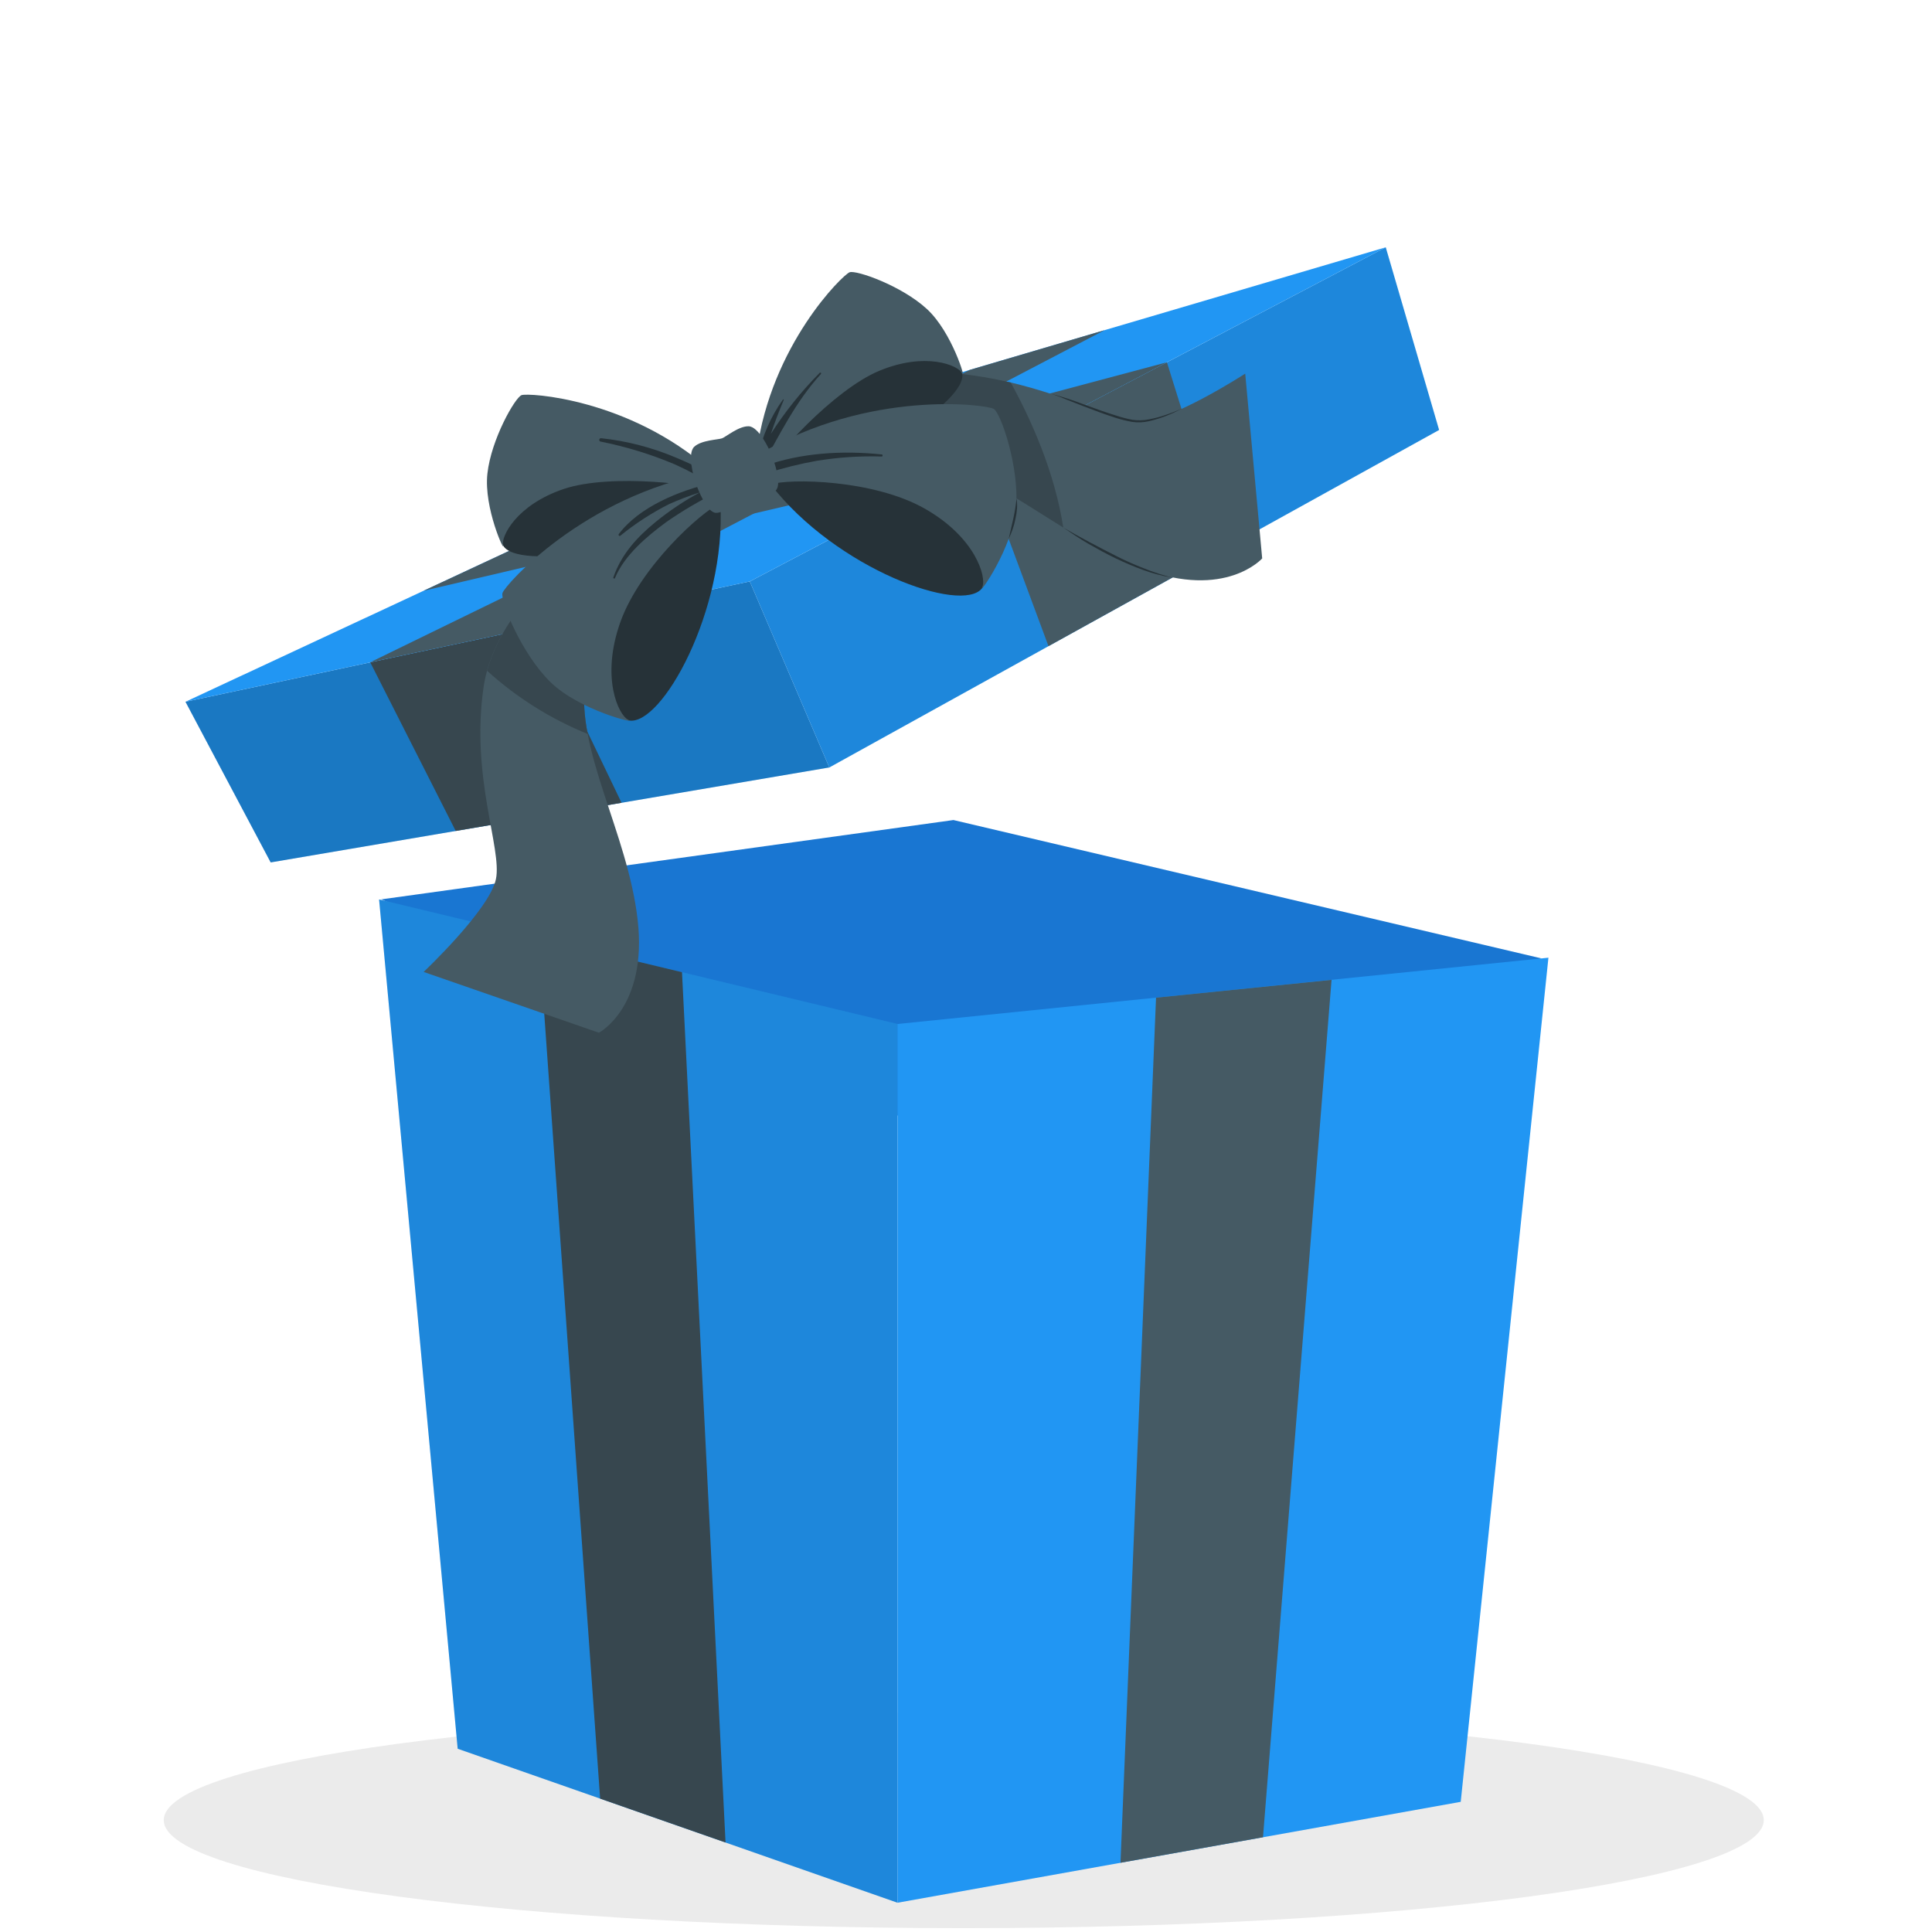 <svg width="250" height="250" viewBox="0 0 250 250" fill="none" xmlns="http://www.w3.org/2000/svg">
<mask id="mask0_3_10042" style="mask-type:alpha" maskUnits="userSpaceOnUse" x="0" y="0" width="250" height="250">
<rect width="250" height="250" fill="white"/>
</mask>
<g mask="url(#mask0_3_10042)">
<path d="M123.374 106.113L49.332 116.379L115.729 144.445L199.49 124.023L123.374 106.113Z" fill="#1976D2"/>
<path d="M124.71 249.502C181.883 249.502 228.232 243.244 228.232 235.525C228.232 227.805 181.883 221.547 124.71 221.547C67.536 221.547 21.188 227.805 21.188 235.525C21.188 243.244 67.536 249.502 124.71 249.502Z" fill="#EBEBEB"/>
<path d="M59.223 226.286L49.053 116.389L116.139 132.502V246.212L59.223 226.286Z" fill="#2196F3"/>
<path opacity="0.1" d="M59.223 226.286L49.053 116.389L116.139 132.502V246.212L59.223 226.286Z" fill="black"/>
<path d="M77.658 232.74L93.885 238.417L88.25 125.801L69.725 121.356L77.658 232.74Z" fill="#37474F"/>
<path d="M116.139 132.503V246.213L189.017 233.156L200.366 123.926L116.139 132.503Z" fill="#2196F3"/>
<path d="M144.99 241.04L163.431 237.738L172.302 126.794L149.591 129.098L144.99 241.04Z" fill="#455A64"/>
<path d="M35.025 111.596L107.313 99.308L97.022 75.238L24 90.81L35.025 111.596Z" fill="#2196F3"/>
<path opacity="0.2" d="M35.025 111.596L107.313 99.308L97.022 75.238L24 90.81L35.025 111.596Z" fill="black"/>
<path d="M186.219 55.637L179.314 32L97.023 75.239L107.314 99.309L186.219 55.637Z" fill="#2196F3"/>
<path opacity="0.1" d="M186.219 55.637L179.314 32L97.023 75.239L107.314 99.309L186.219 55.637Z" fill="black"/>
<path d="M58.967 107.524L80.427 103.879L69.492 81.108L47.906 85.698L58.967 107.524Z" fill="#37474F"/>
<path d="M135.673 83.611L158.522 70.962L150.998 46.88L126.766 59.613L135.673 83.611Z" fill="#455A64"/>
<path d="M24 90.81L97.022 75.239L179.313 32L100.018 55.367L24 90.81Z" fill="#2196F3"/>
<path d="M47.906 85.698L125.488 47.866L142.93 42.724L69.492 81.108L47.906 85.698Z" fill="#455A64"/>
<path d="M126.764 59.613L150.997 46.88L74.492 67.269L54.812 76.447L126.764 59.613Z" fill="#455A64"/>
<path d="M78.016 68.876C78.016 68.876 64.255 77.296 62.571 88.947C60.887 100.597 64.977 109.781 64.177 113.738C63.377 117.696 54.818 125.767 54.818 125.767L77.499 133.635C77.499 133.635 83.82 130.314 82.509 118.995C81.198 107.676 74.462 97.108 75.719 87.984C76.976 78.86 83.76 70.542 83.76 70.542L78.016 68.876Z" fill="#455A64"/>
<path d="M76.057 94.978C71.267 93.039 66.857 90.27 63.029 86.798C65.94 76.255 78.03 68.881 78.03 68.881L83.767 70.547C83.767 70.547 76.983 78.847 75.726 87.989C75.455 90.321 75.566 92.682 76.057 94.978Z" fill="#37474F"/>
<path d="M100.348 57.225C100.348 57.225 112.094 47.169 123.834 48.33C135.575 49.49 143.189 54.344 147.219 54.555C151.249 54.765 161.131 48.348 161.131 48.348L163.326 72.261C163.326 72.261 158.58 77.602 147.911 73.609C137.241 69.615 128.592 60.569 119.432 59.571C110.272 58.572 100.588 63.095 100.588 63.095L100.348 57.225Z" fill="#455A64"/>
<path d="M137.59 68.268C131.28 64.37 125.47 60.208 119.438 59.571C110.278 58.602 100.588 63.095 100.588 63.095L100.348 57.225C100.348 57.225 112.094 47.169 123.834 48.33C126.176 48.563 128.499 48.955 130.787 49.502C133.41 54.266 136.471 61.05 137.59 68.268Z" fill="#37474F"/>
<path d="M137.59 68.268C138.715 68.923 139.857 69.549 141 70.162C142.143 70.776 143.298 71.365 144.476 71.966C145.655 72.568 146.822 73.073 148.031 73.548C149.237 74.034 150.475 74.436 151.736 74.751C150.447 74.542 149.18 74.212 147.953 73.765C146.725 73.317 145.521 72.807 144.344 72.237C143.141 71.666 142.017 71.034 140.892 70.397C139.767 69.759 138.654 68.989 137.59 68.268Z" fill="#263238"/>
<path d="M135.984 50.946C137.413 51.321 138.818 51.777 140.195 52.312C141.584 52.811 142.967 53.334 144.405 53.767C145.099 53.999 145.809 54.184 146.528 54.32C147.247 54.43 147.981 54.409 148.693 54.26C149.416 54.126 150.128 53.937 150.822 53.695C151.524 53.465 152.213 53.195 152.885 52.889C151.581 53.608 150.185 54.147 148.735 54.489C147.999 54.667 147.235 54.702 146.486 54.591C145.751 54.46 145.025 54.28 144.314 54.05C142.901 53.593 141.512 53.075 140.104 52.528L138.065 51.728C137.386 51.432 136.691 51.171 135.984 50.946Z" fill="#263238"/>
<path d="M124.491 48.305C125.387 51.806 110.796 61.537 99.014 61.483C99.014 61.483 104.198 51.204 111.921 47.962C119.644 44.721 124.106 46.783 124.491 48.305Z" fill="#263238"/>
<path d="M99.013 61.483L98.592 60.34L98.099 59.005L97.912 58.512C99.777 44.618 109.069 35.536 109.941 35.23C110.813 34.923 116.659 36.962 119.943 39.987C123.227 43.013 125.05 49.352 124.508 48.299C123.967 47.247 119.757 45.508 113.797 47.974C107.836 50.441 99.795 59.402 99.013 61.483Z" fill="#455A64"/>
<path d="M98.593 60.341L98.1 59.006C98.655 56.374 99.751 53.886 101.317 51.698C101.359 51.644 101.438 51.698 101.414 51.758C100.812 53.202 100.247 54.657 99.754 56.131C101.572 53.292 103.684 50.653 106.057 48.258C106.153 48.15 106.328 48.258 106.225 48.396C102.965 51.969 100.902 56.191 98.593 60.341Z" fill="#263238"/>
<path d="M127.083 76.11C124.491 79.496 108.233 73.662 99.723 62.68C99.723 62.68 109.611 59.251 118.247 64.045C126.884 68.839 128.208 74.643 127.083 76.11Z" fill="#263238"/>
<path d="M99.723 62.681L98.256 58.765C112.486 50.345 127.685 52.348 128.599 52.913C129.513 53.478 131.895 60.401 131.486 65.652C131.077 70.903 126.53 77.218 127.108 75.955C127.685 74.692 126.229 69.507 119.595 65.778C112.961 62.049 102.219 61.887 99.723 62.681Z" fill="#455A64"/>
<path d="M99.189 61.248L98.84 60.322C103.651 58.572 109.107 58.277 114.099 58.806C114.249 58.806 114.243 59.077 114.099 59.071C111.281 58.989 108.461 59.176 105.678 59.63C103.481 60.021 101.312 60.561 99.189 61.248Z" fill="#263238"/>
<path d="M130.518 69.729C130.716 68.845 130.933 67.985 131.119 67.119C131.311 66.252 131.452 65.374 131.54 64.49C131.611 64.938 131.631 65.392 131.6 65.844C131.563 66.295 131.493 66.743 131.39 67.185C131.21 68.067 130.917 68.922 130.518 69.729Z" fill="#263238"/>
<path d="M65.091 70.559C66.721 73.788 84.133 71.557 92.957 63.75C92.957 63.75 82.299 59.414 74.348 62.042C66.397 64.671 64.388 69.163 65.091 70.559Z" fill="#263238"/>
<path d="M63.07 61.291C63.557 56.852 66.637 51.464 67.485 51.133C68.333 50.802 81.318 51.542 91.838 60.792L92.084 61.442L92.686 63.017L92.962 63.751C91.014 62.699 79.075 61.213 72.958 63.27C66.841 65.327 64.82 69.417 65.097 70.56C65.374 71.702 62.577 65.73 63.07 61.291Z" fill="#455A64"/>
<path d="M77.764 56.702C81.11 57.058 84.385 57.907 87.483 59.222C89.057 59.871 90.591 60.612 92.078 61.442L92.68 63.017C90.988 61.915 89.215 60.944 87.375 60.112C84.257 58.792 81.012 57.794 77.691 57.135C77.641 57.118 77.599 57.084 77.572 57.039C77.545 56.993 77.535 56.94 77.544 56.888C77.553 56.836 77.579 56.789 77.62 56.755C77.66 56.721 77.711 56.702 77.764 56.702Z" fill="#263238"/>
<path d="M81.36 93.222C85.57 94.064 93.99 78.992 93.215 65.116C93.215 65.116 83.507 69.032 80.145 78.348C76.783 87.665 79.549 92.855 81.36 93.222Z" fill="#263238"/>
<path d="M65.024 76.73C65.337 75.701 75.49 64.219 91.741 61.2L93.214 65.116C90.809 66.156 82.821 73.344 80.271 80.507C77.721 87.67 80.031 92.536 81.294 93.137C82.557 93.739 74.978 91.934 71.219 88.254C67.46 84.573 64.712 77.752 65.024 76.73Z" fill="#455A64"/>
<path d="M79.364 74.721C80.411 71.714 82.426 69.5 84.885 67.503C86.659 66.064 88.564 64.793 90.575 63.708C89.232 64.137 87.912 64.639 86.624 65.212C84.361 66.347 82.229 67.727 80.266 69.326C80.122 69.428 79.978 69.23 80.074 69.103C82.708 65.603 87.839 63.504 92.199 62.487L92.668 63.744C90.45 64.841 88.315 66.1 86.281 67.509C83.749 69.368 80.808 71.816 79.575 74.805C79.539 74.931 79.316 74.853 79.364 74.721Z" fill="#263238"/>
<path d="M90.022 62.505C89.746 61.699 88.904 58.68 89.836 57.808C90.768 56.936 92.945 56.906 93.445 56.713C93.95 56.521 95.616 55.113 96.885 55.161C98.154 55.209 99.507 58.036 99.832 58.824C100.157 59.612 101.245 62.746 100.355 63.486C99.465 64.225 96.813 64.46 96.398 64.616C95.983 64.773 93.842 66.336 92.675 66.366C91.508 66.397 90.299 63.311 90.022 62.505Z" fill="#455A64"/>
</g>
</svg>
